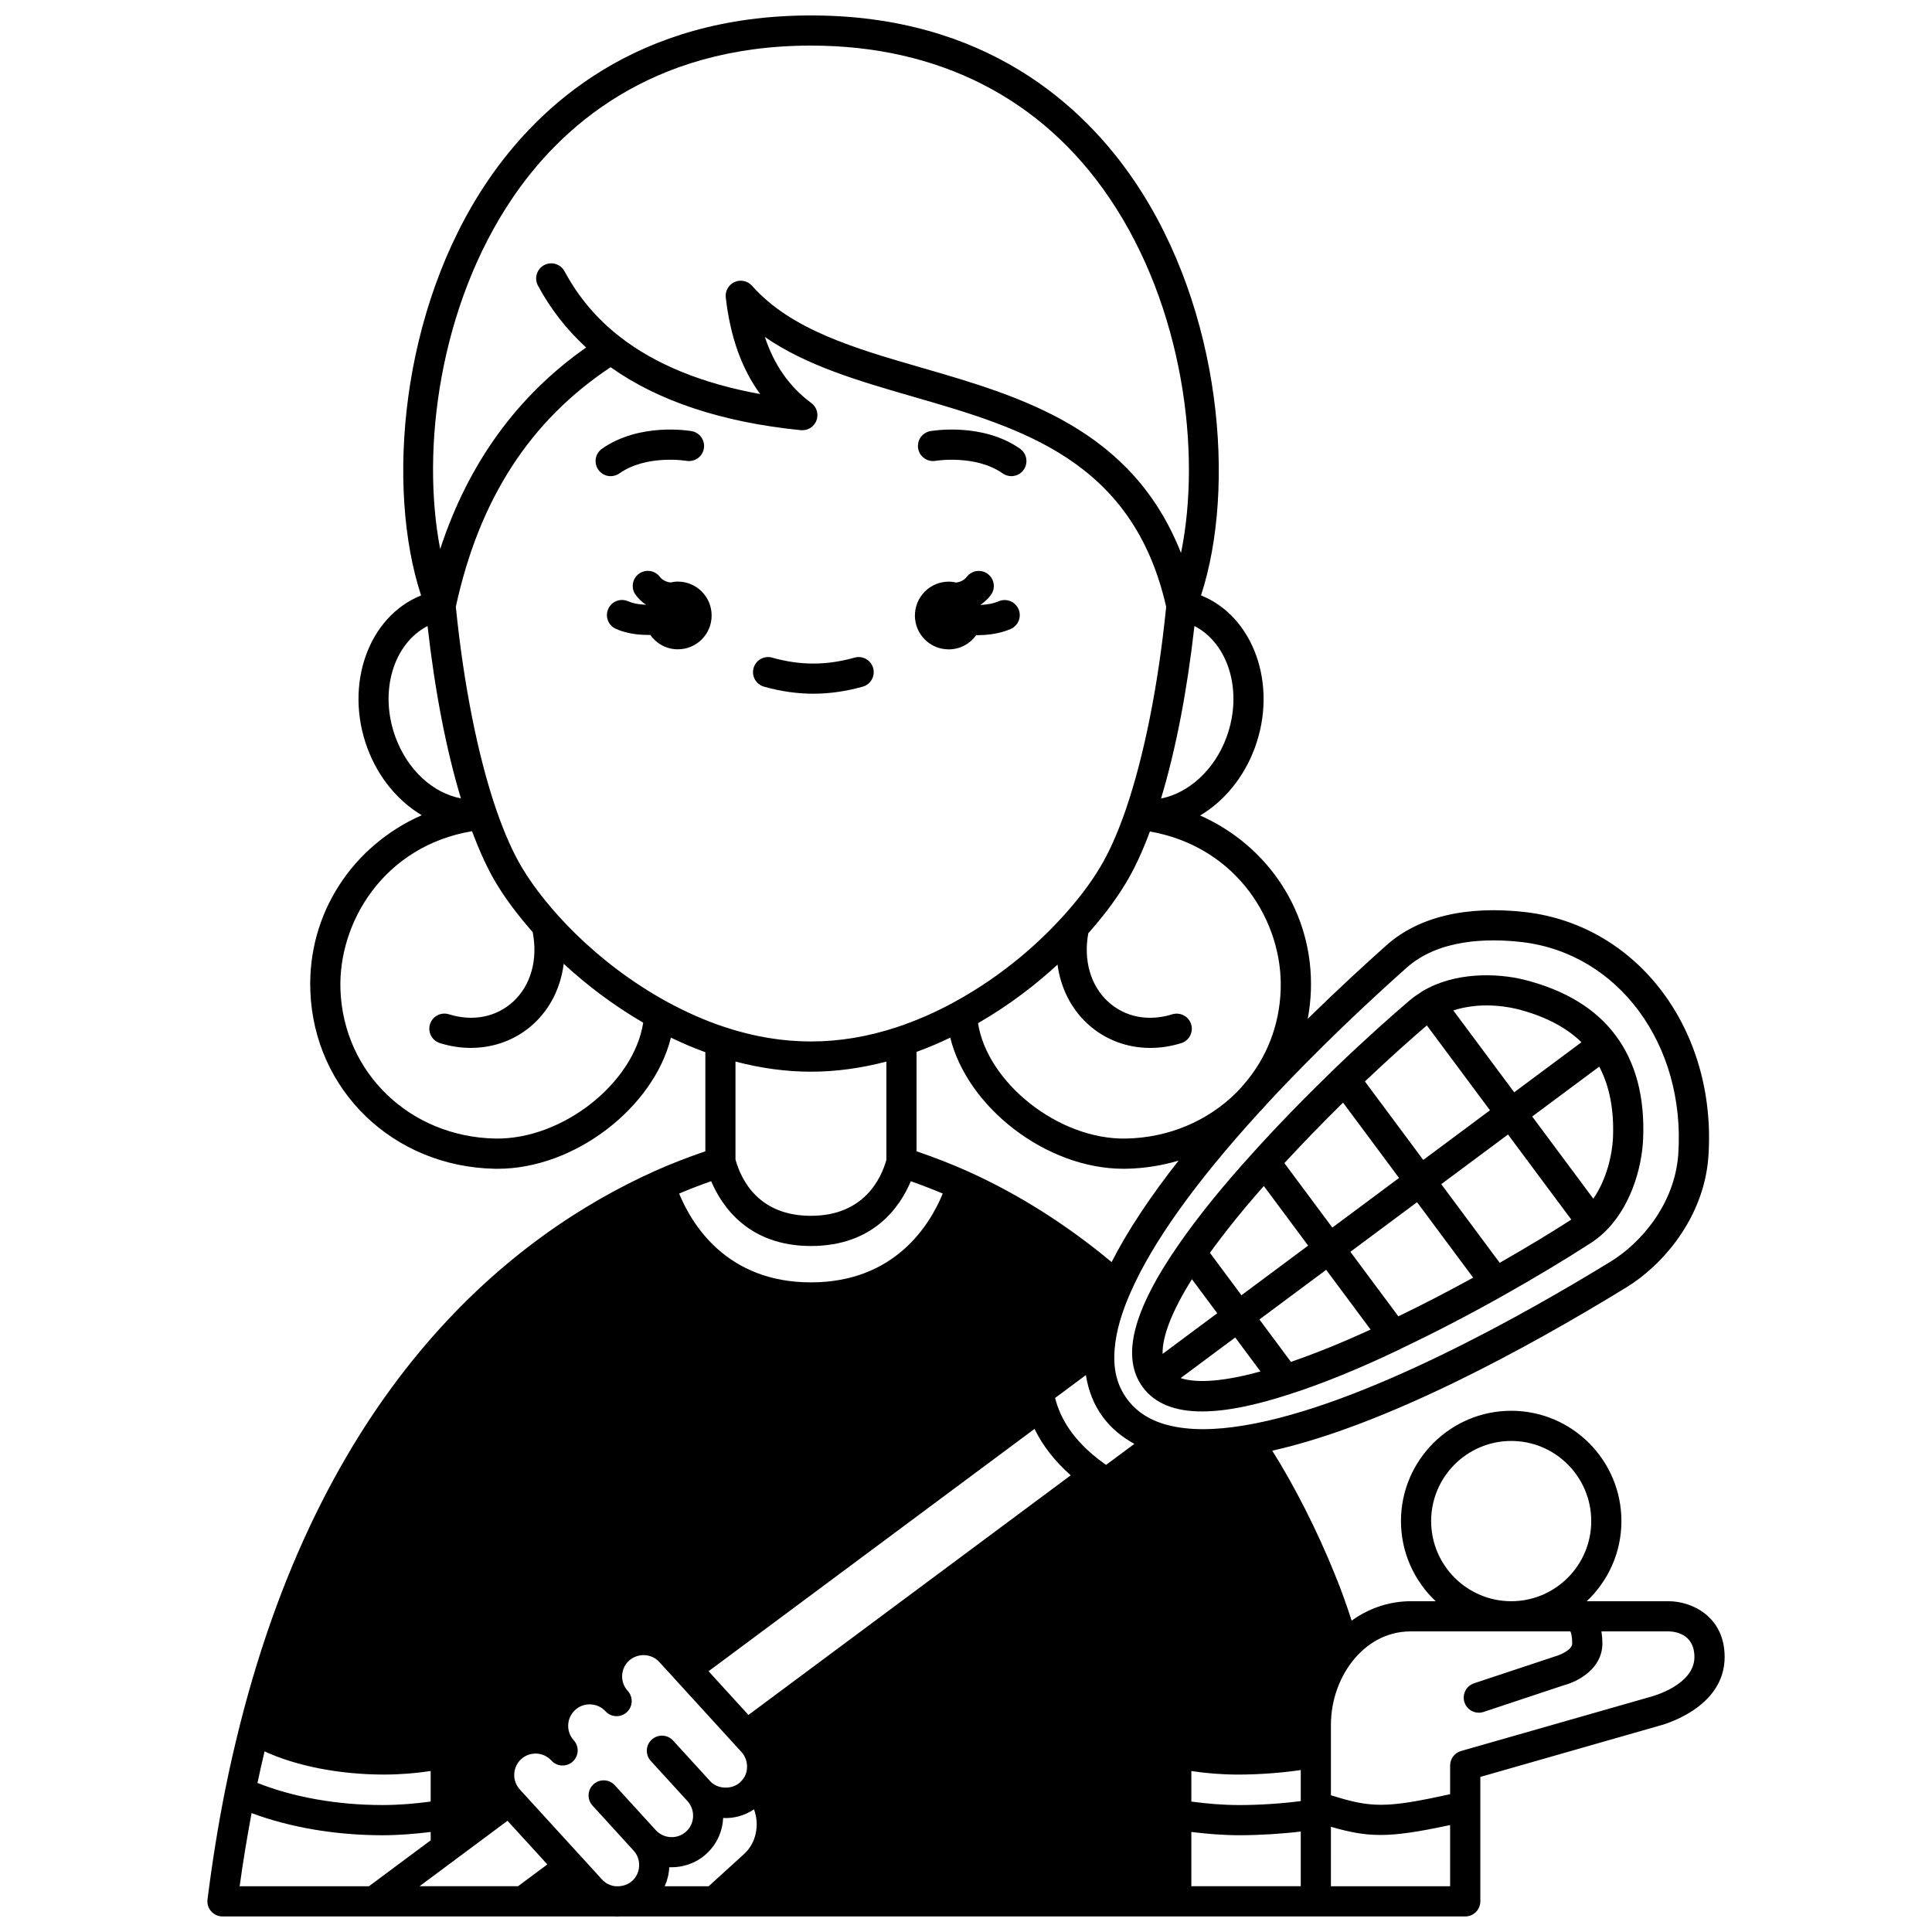 <?xml version="1.0" encoding="UTF-8"?>
<!-- Uploaded to: SVG Find, www.svgrepo.com, Generator: SVG Find Mixer Tools -->
<svg width="800px" height="800px" version="1.1" viewBox="144 144 512 512" xmlns="http://www.w3.org/2000/svg">
 <defs>
  <clipPath id="a">
   <path d="m198 148.09h404v503.81h-404z"/>
  </clipPath>
 </defs>
 <path d="m395.42 316.09c3.008 0 5.664-1.496 7.293-3.766 0.066 0 0.133 0.012 0.199 0.012 0.551 0 1.109-0.016 1.66-0.051 2.797-0.164 5.176-0.691 7.277-1.605 2.023-0.883 2.949-3.238 2.07-5.262-0.883-2.023-3.242-2.949-5.262-2.07-1.227 0.535-2.719 0.848-4.562 0.957-0.062 0.004-0.117-0.004-0.18 0-0.008-0.027-0.016-0.055-0.023-0.082 0.078-0.055 0.164-0.082 0.242-0.145 0.949-0.676 1.746-1.453 2.438-2.383 1.328-1.762 0.969-4.269-0.801-5.594-1.766-1.324-4.269-0.969-5.598 0.801-0.195 0.262-0.406 0.465-0.754 0.715-0.609 0.457-1.328 0.664-2.012 0.77-0.645-0.148-1.309-0.242-1.992-0.242-4.957 0-8.957 4.039-8.957 8.996 0.004 4.949 4.004 8.949 8.961 8.949z"/>
 <path d="m323.64 298.13c-0.68 0-1.34 0.094-1.98 0.238-0.703-0.109-1.449-0.332-2.098-0.82-0.277-0.195-0.484-0.398-0.676-0.656-1.324-1.766-3.832-2.141-5.598-0.809-1.766 1.32-2.133 3.828-0.812 5.594 0.691 0.918 1.488 1.703 2.367 2.328 0.109 0.078 0.215 0.117 0.324 0.191-0.004 0.016-0.008 0.031-0.016 0.047-0.098-0.004-0.176 0.008-0.277 0.004-1.684-0.066-3.25-0.387-4.418-0.902-2.027-0.906-4.383 0.016-5.273 2.035-0.895 2.023 0.02 4.383 2.039 5.273 2.094 0.93 4.633 1.477 7.293 1.582 0.5 0.023 1 0.035 1.5 0.035 0.102 0 0.195-0.012 0.297-0.016 1.633 2.305 4.297 3.82 7.32 3.82 4.957 0 8.957-4 8.957-8.957 0-4.953-3.992-8.988-8.949-8.988z"/>
 <path d="m308.14 269.46c7.141-5.016 17.48-3.383 17.766-3.332 2.188 0.359 4.246-1.07 4.625-3.246 0.379-2.176-1.07-4.25-3.246-4.629-0.555-0.102-13.785-2.332-23.746 4.664-1.809 1.27-2.242 3.758-0.977 5.57 0.777 1.109 2.016 1.703 3.273 1.703 0.801-0.008 1.605-0.238 2.305-0.73z"/>
 <path d="m391.96 266.12c0.105-0.016 10.605-1.695 17.762 3.336 0.699 0.492 1.5 0.727 2.297 0.727 1.258 0 2.5-0.594 3.273-1.703 1.27-1.809 0.832-4.297-0.977-5.57-9.965-6.992-23.195-4.758-23.746-4.664-2.176 0.383-3.629 2.457-3.246 4.629 0.383 2.176 2.469 3.633 4.637 3.246z"/>
 <path d="m456.4 473.76c-12.266 17.637-15.379 30.035-9.52 37.902 3.168 4.254 8.352 6.383 15.66 6.383 6.215 0 13.965-1.535 23.316-4.598h0.004c0.008-0.004 0.016-0.004 0.023-0.008 8.566-2.738 18.383-6.742 29.184-11.906 0.16-0.074 0.309-0.16 0.453-0.25 8.602-4.078 17.605-8.754 26.777-13.902 8.43-4.746 16.676-9.688 23.156-13.895 1.191-0.746 2.223-1.586 3.25-2.473 7.387-6.734 10.391-17.395 10.742-25.137 0.48-11.125-1.973-20.359-7.25-27.418-5.188-7.051-13.301-12.02-24.129-14.785-7.562-1.887-18.668-2.062-27.145 3.031-0.094 0.051-0.18 0.141-0.273 0.195-0.027 0.02-0.062 0.023-0.094 0.043-0.023 0.02-0.035 0.047-0.059 0.062-0.965 0.602-1.93 1.258-2.871 2.062-4.481 3.828-11.586 10.086-20.023 18.211-8.281 8.043-15.273 15.246-21.367 22.012-7.996 8.773-14.668 17.012-19.836 24.469zm34.27 0.336-17.68 13.156-8.344-11.238c3.957-5.508 8.738-11.434 14.281-17.711zm50.766 4.559-15.488-20.84 17.688-13.16 16.773 22.551c-5.477 3.531-12.078 7.512-18.973 11.449zm-7.035 3.938c-6.758 3.711-13.391 7.141-19.82 10.25l-12.719-17.102 17.672-13.148zm-27.18 13.754c-7.656 3.516-14.723 6.379-21.117 8.559l-8.344-11.234 17.684-13.156zm-47.344-13.336 6.699 9.016-14.473 10.77c-0.133-4.613 2.527-11.438 7.773-19.785zm-3 26.199 14.469-10.766 6.691 9.004c-9.492 2.625-16.781 3.211-21.16 1.762zm109.37-47.543-16.199-21.781 17.773-13.223c2.684 5.102 3.953 11.379 3.637 18.855-0.215 4.699-1.77 11.176-5.211 16.148zm-20.137-50.246c7.242 1.848 12.914 4.801 16.992 8.785l-17.824 13.262-16.133-21.691c2.832-0.91 5.859-1.328 8.762-1.328 3.016 0.004 5.879 0.395 8.203 0.973zm-23.984 4.324 16.734 22.496-17.684 13.156-15.465-20.805c6.766-6.414 12.477-11.473 16.414-14.848zm-22.203 20.465 14.836 19.961-17.676 13.152-12.707-17.082c4.613-5.019 9.754-10.32 15.547-16.031z"/>
 <g clip-path="url(#a)">
  <path d="m586.25 568.34h-21.746c5.641-5.336 9.188-12.867 9.188-21.238 0-16.117-13.098-29.23-29.191-29.23-16.121 0-29.23 13.113-29.23 29.23 0 8.367 3.551 15.902 9.203 21.238h-6.562c-5.68 0-11.078 1.812-15.711 5.148-1.32-4.082-2.769-8.207-4.496-12.363-4.633-11.5-10.625-23.281-16.539-32.676 30.043-6.731 67.223-26.969 93.895-43.316 9.324-5.707 20.598-18.258 21.699-34.863 2.18-33.234-18.602-60.977-48.355-64.535-15.73-1.832-28.547 1.211-37.039 8.824-5.625 5.016-12.93 11.727-20.805 19.441 0.453-2.43 0.746-4.91 0.836-7.441 0.734-20.512-11.207-38.395-29.344-46.445 6.301-3.75 11.57-10.004 14.504-17.98 6.106-16.652-0.305-34.719-14.277-40.352 9.312-28.441 5.523-75.598-17.629-109.78-13.562-20.027-39.453-43.91-85.734-43.91-46.285 0-72.176 23.902-85.742 43.953-23.137 34.191-26.914 81.328-17.582 109.75-13.98 5.629-20.383 23.688-14.273 40.352 2.914 7.91 8.16 14.137 14.445 17.895-18.238 8.023-30.266 25.961-29.523 46.527 0.945 26.352 21.949 46.625 48.867 47.164 0.25 0.004 0.504 0.008 0.754 0.008 20.555 0 41.387-16.32 45.934-34.758 3.062 1.48 6.109 2.762 9.129 3.859v26.262c-4.641 1.59-9.227 3.348-13.645 5.344-37.43 16.898-86.848 56.074-109.72 146.75-1.488 5.91-2.742 11.449-3.84 16.938-1.852 9.207-3.438 19.047-4.727 29.242-0.145 1.137 0.207 2.285 0.969 3.144 0.762 0.863 1.852 1.355 3 1.355h103.74c0.266 0.016 0.531 0.031 0.781 0.031 0.273 0 0.52-0.012 0.742-0.031h224.08c2.207 0 4-1.789 4-4v-32.977l47.32-13.531c0.711-0.176 17.422-4.516 17.422-18.238 0-10.852-8.852-14.789-14.797-14.789zm-62.984-21.238c0-11.707 9.523-21.234 21.234-21.234 11.684 0 21.195 9.523 21.195 21.234 0 11.711-9.504 21.238-21.195 21.238-11.707 0-21.234-9.527-21.234-21.238zm-203.11 96.773c0.699-1.559 1.125-3.25 1.199-5.019v-0.016c3.469 0.121 7.074-1.012 9.848-3.562 2.789-2.535 4.277-5.981 4.434-9.492 2.898 0.168 5.754-0.676 8.184-2.289 1.504 4.082 0.617 8.852-2.602 11.812l-9.414 8.562h-11.648zm-13.094 0c-1.375-0.164-2.625-0.789-3.535-1.812l-21.492-23.531c-0.094-0.109-0.234-0.281-0.273-0.32-2.113-2.301-1.953-5.902 0.359-8.027 1.105-1.012 2.555-1.516 4.062-1.465 1.523 0.07 2.926 0.727 3.945 1.852 1.488 1.633 4.016 1.75 5.652 0.27 0.867-0.789 1.312-1.875 1.312-2.961 0-0.961-0.344-1.922-1.039-2.691-2.113-2.32-1.945-5.918 0.387-8.043 1.105-1.016 2.547-1.527 4.074-1.469 1.527 0.066 2.926 0.719 3.949 1.828 1.492 1.625 4.023 1.742 5.652 0.242 0.855-0.785 1.293-1.863 1.297-2.938 0-0.969-0.348-1.934-1.051-2.707-2.117-2.305-1.957-5.91 0.328-8 2.348-2.102 5.953-1.949 8.051 0.359l21.754 23.832c1.68 1.84 1.953 4.652 0.734 6.727-0.301 0.473-0.684 0.934-1.078 1.305-2.219 2.027-6.027 1.832-7.957-0.305-0.016-0.02-0.031-0.035-0.047-0.055-0.004-0.004-0.008-0.004-0.008-0.008-0.004-0.004-0.004-0.012-0.008-0.016l-9.758-10.68c-1.488-1.625-4.012-1.738-5.652-0.25-1.633 1.488-1.746 4.019-0.258 5.652l9.754 10.676c0.004 0.004 0.008 0.012 0.016 0.016 2.074 2.34 1.906 5.922-0.398 8.023-2.305 2.106-5.906 1.953-8.031-0.363h-0.004l-10.863-11.902c-1.488-1.637-4.019-1.75-5.652-0.258-1.633 1.488-1.746 4.019-0.258 5.644l10.875 11.914s0.004 0 0.004 0.004c0.004 0.004 0.004 0.008 0.004 0.008 1.016 1.105 1.535 2.555 1.473 4.078-0.066 1.523-0.719 2.922-1.812 3.926-0.949 0.863-2.219 1.379-3.66 1.445l-0.848 0.004zm-51.883 0 23.316-17.348 10.562 11.562-7.769 5.781h-26.109zm65.504-234.44c-18.797-10.328-32.121-25.09-38.328-35.469-2.367-3.93-4.668-9.109-6.84-15.391-4.859-14.109-8.648-33.184-10.715-53.777 6.199-28.547 19.676-49.316 41.023-63.484 12.598 8.953 29.496 14.594 50.406 16.688 1.812 0.168 3.484-0.863 4.129-2.539 0.648-1.684 0.094-3.586-1.355-4.66-5.754-4.25-9.828-10.027-12.305-17.504 11.078 7.668 24.992 11.691 39.523 15.898 28.539 8.254 58.035 16.809 66.828 55.617-2.062 20.586-5.859 39.652-10.707 53.754-2.184 6.32-4.5 11.496-6.891 15.41-2.441 4.086-5.731 8.426-9.766 12.883-5.711 6.301-15.328 15.348-28.719 22.652-4.918 2.715-10.074 4.965-15.32 6.707-15.25 5.039-30.207 5.043-45.492-0.004-5.059-1.652-10.266-3.938-15.473-6.781zm97.48 113.24c2.164 4.457 5.375 8.566 9.594 12.297l-85.41 63.508-10.57-11.582zm41.559 90.668c3.934 0.605 8.141 0.938 12.438 0.938 5.492 0 11.516-0.453 16.555-1.203v8.227c-4.906 0.648-10.891 1.055-16.234 1.055-4.336 0-8.59-0.363-12.758-0.922zm-22.594-81.133c-0.168-0.117-0.336-0.234-0.504-0.355-6.777-4.863-10.969-10.297-12.793-16.562-0.074-0.27-0.148-0.543-0.215-0.82l8.156-6.062c0.652 4.106 2.086 7.859 4.508 11.121 2.219 2.988 5.055 5.316 8.34 7.109zm1.465-53.746c-11.793-9.797-24.531-17.934-38.051-24.02-4.41-1.992-9-3.75-13.645-5.344v-26.34c3.031-1.105 6.004-2.367 8.93-3.773 4.551 18.438 25.379 34.75 45.934 34.75 0.25 0 0.508-0.004 0.754-0.008 4.762-0.094 9.402-0.84 13.82-2.152-7.652 9.746-13.605 18.75-17.742 26.887zm-79.684-50.453c6.59 0 13.297-0.922 19.996-2.684v26.043c-1.344 4.797-5.848 14.832-19.996 14.832-13.621 0-18.352-9.129-19.996-14.883v-25.992c6.699 1.758 13.406 2.684 19.996 2.684zm-26.438 29.02c2.852 6.711 9.934 17.172 26.438 17.172 16.621 0 23.652-10.441 26.461-17.164 2.867 1.008 5.691 2.094 8.469 3.266-3.402 8.285-12.688 23.535-34.93 23.535-22.242 0-31.527-15.25-34.93-23.535 2.785-1.176 5.617-2.266 8.492-3.273zm-118.36 151.1c8.293 3.836 19.789 6.144 31.547 6.144 4.316 0 8.535-0.332 12.477-0.941v8.098c-4.176 0.559-8.441 0.922-12.797 0.922-11.984 0-23.586-2.078-33.105-5.856 0.582-2.734 1.203-5.527 1.879-8.367zm245.61 21.355c4.188 0.516 8.438 0.867 12.758 0.867 5.262 0 11.191-0.367 16.234-0.977v14.492h-28.992zm36.988-1.375c4.871 1.422 8.684 2.172 13.133 2.172 4.738 0 10.234-0.859 18.457-2.629v16.215h-31.59zm19.988-227.59c8.508-7.633 21.422-7.934 30.762-6.844 25.449 3.043 43.211 27.145 41.312 56.062-0.895 13.551-10.195 23.855-17.891 28.57-22.805 13.977-65.73 38.203-96.992 43.414-8.043 1.367-14.84 1.363-20.234-0.02-4.793-1.199-8.379-3.473-10.953-6.941-2.734-3.684-3.805-8.125-3.266-13.621 0.383-4.375 1.809-9.336 4.234-14.773 5.789-13.148 17.176-29.086 33.848-47.387 0.008-0.008 0.008-0.016 0.012-0.023 0.746-0.75 1.457-1.535 2.113-2.305 0.004-0.004 0.008-0.004 0.008-0.008 13.621-14.711 27.656-27.762 37.047-36.125zm-33.301 5.762c-0.32 9.402-3.676 18.055-9.73 25.062-0.609 0.719-1.25 1.438-1.934 2.121-7.695 7.695-18.121 12.051-29.363 12.266-17.773 0.32-36.672-14.727-39.184-30.574 8.578-4.953 15.613-10.484 21.07-15.527 0.824 6.117 3.547 11.637 7.973 15.703 4.551 4.184 10.426 6.379 16.617 6.379 2.699 0 5.457-0.414 8.191-1.27 2.106-0.66 3.285-2.902 2.629-5.012-0.66-2.102-2.914-3.269-5.008-2.629-6.348 1.977-12.543 0.75-17.016-3.359-4.641-4.258-6.539-10.984-5.231-18.117 4.019-4.535 7.367-8.984 9.891-13.207 2.281-3.723 4.394-8.289 6.445-13.77 23.34 4.141 35.285 24.25 34.648 41.934zm-14.355-66.906c-3.184 8.656-10.02 14.801-17.352 16.238 3.906-12.914 6.918-28.523 8.848-45.711 9.07 4.652 12.926 17.422 8.504 29.473zm-189.25-142.86c12.48-18.441 36.34-40.434 79.117-40.434 33.859 0 61.215 13.973 79.117 40.406 19.531 28.832 24.441 67.328 18.957 94.059-12.926-32.852-42.266-41.441-68.535-49.039-17.875-5.168-34.758-10.055-45.145-21.773-1.16-1.305-3.027-1.719-4.621-1-1.59 0.711-2.543 2.371-2.344 4.102 1.188 10.387 4.195 18.852 9.121 25.59-15.344-2.785-27.812-7.867-37.168-15.168-6.094-4.715-11.031-10.559-14.676-17.359-1.043-1.949-3.469-2.68-5.414-1.641-1.949 1.043-2.68 3.469-1.641 5.414 3.332 6.219 7.644 11.703 12.777 16.418-18.211 12.766-31.219 30.625-38.676 53.41-5.152-26.656-0.141-64.508 19.129-92.984zm-30.977 142.86c-4.418-12.039-0.582-24.785 8.496-29.477 1.926 17.172 4.938 32.77 8.84 45.684-7.356-1.41-14.109-7.449-17.336-16.207zm26.438 106.35c-22.602-0.449-40.242-17.41-41.027-39.453-0.645-17.789 11.484-38.062 34.871-41.996 2.031 5.43 4.176 10.098 6.406 13.801 2.32 3.879 5.606 8.328 9.664 12.934 1.422 7.254-0.469 14.109-5.168 18.426-4.473 4.106-10.68 5.336-17.035 3.356-2.098-0.652-4.352 0.52-5.008 2.633-0.656 2.106 0.523 4.352 2.633 5.008 2.738 0.852 5.5 1.27 8.199 1.27 6.199-0.004 12.082-2.195 16.625-6.379 4.477-4.113 7.195-9.715 7.977-15.922 5.961 5.531 13.016 10.926 21.066 15.613-2.422 15.891-21.277 31.008-39.203 30.711zm-64.578 178.76c10.172 3.801 22.273 5.871 34.668 5.871 4.344 0 8.605-0.352 12.797-0.867v2.211l-16.363 12.172h-34.266c0.918-6.699 1.996-13.141 3.164-19.387zm370.87-30.848-50.348 14.395c-1.715 0.492-2.898 2.062-2.898 3.848v7.594c-17.137 3.797-21.004 3.609-31.59 0.285v-18.676c0-6.586 2.379-13.094 6.523-17.832 2.777-3.156 7.582-6.918 14.672-6.918h42.266c0.184 0.398 0.484 1.32 0.484 3.199 0 1.789-3.391 3.102-4.457 3.402l-21.555 7.156c-2.094 0.695-3.231 2.961-2.535 5.059 0.559 1.676 2.121 2.738 3.797 2.738 0.414 0 0.84-0.066 1.258-0.203l21.305-7.082c3.781-0.988 10.184-4.426 10.184-11.07 0-1.195-0.102-2.242-0.25-3.199h17.812c1.605 0.027 6.828 0.602 6.828 6.793 0 7.477-11.266 10.449-11.496 10.512z"/>
 </g>
 <path d="m346.46 325.97c4.375 1.242 8.777 1.871 13.09 1.871 4.262 0 8.664-0.629 13.082-1.867 2.129-0.598 3.363-2.805 2.766-4.93-0.602-2.129-2.812-3.371-4.93-2.766-7.512 2.113-14.48 2.082-21.82 0.004-2.125-0.617-4.336 0.629-4.938 2.754-0.609 2.121 0.629 4.332 2.75 4.934z"/>
</svg>